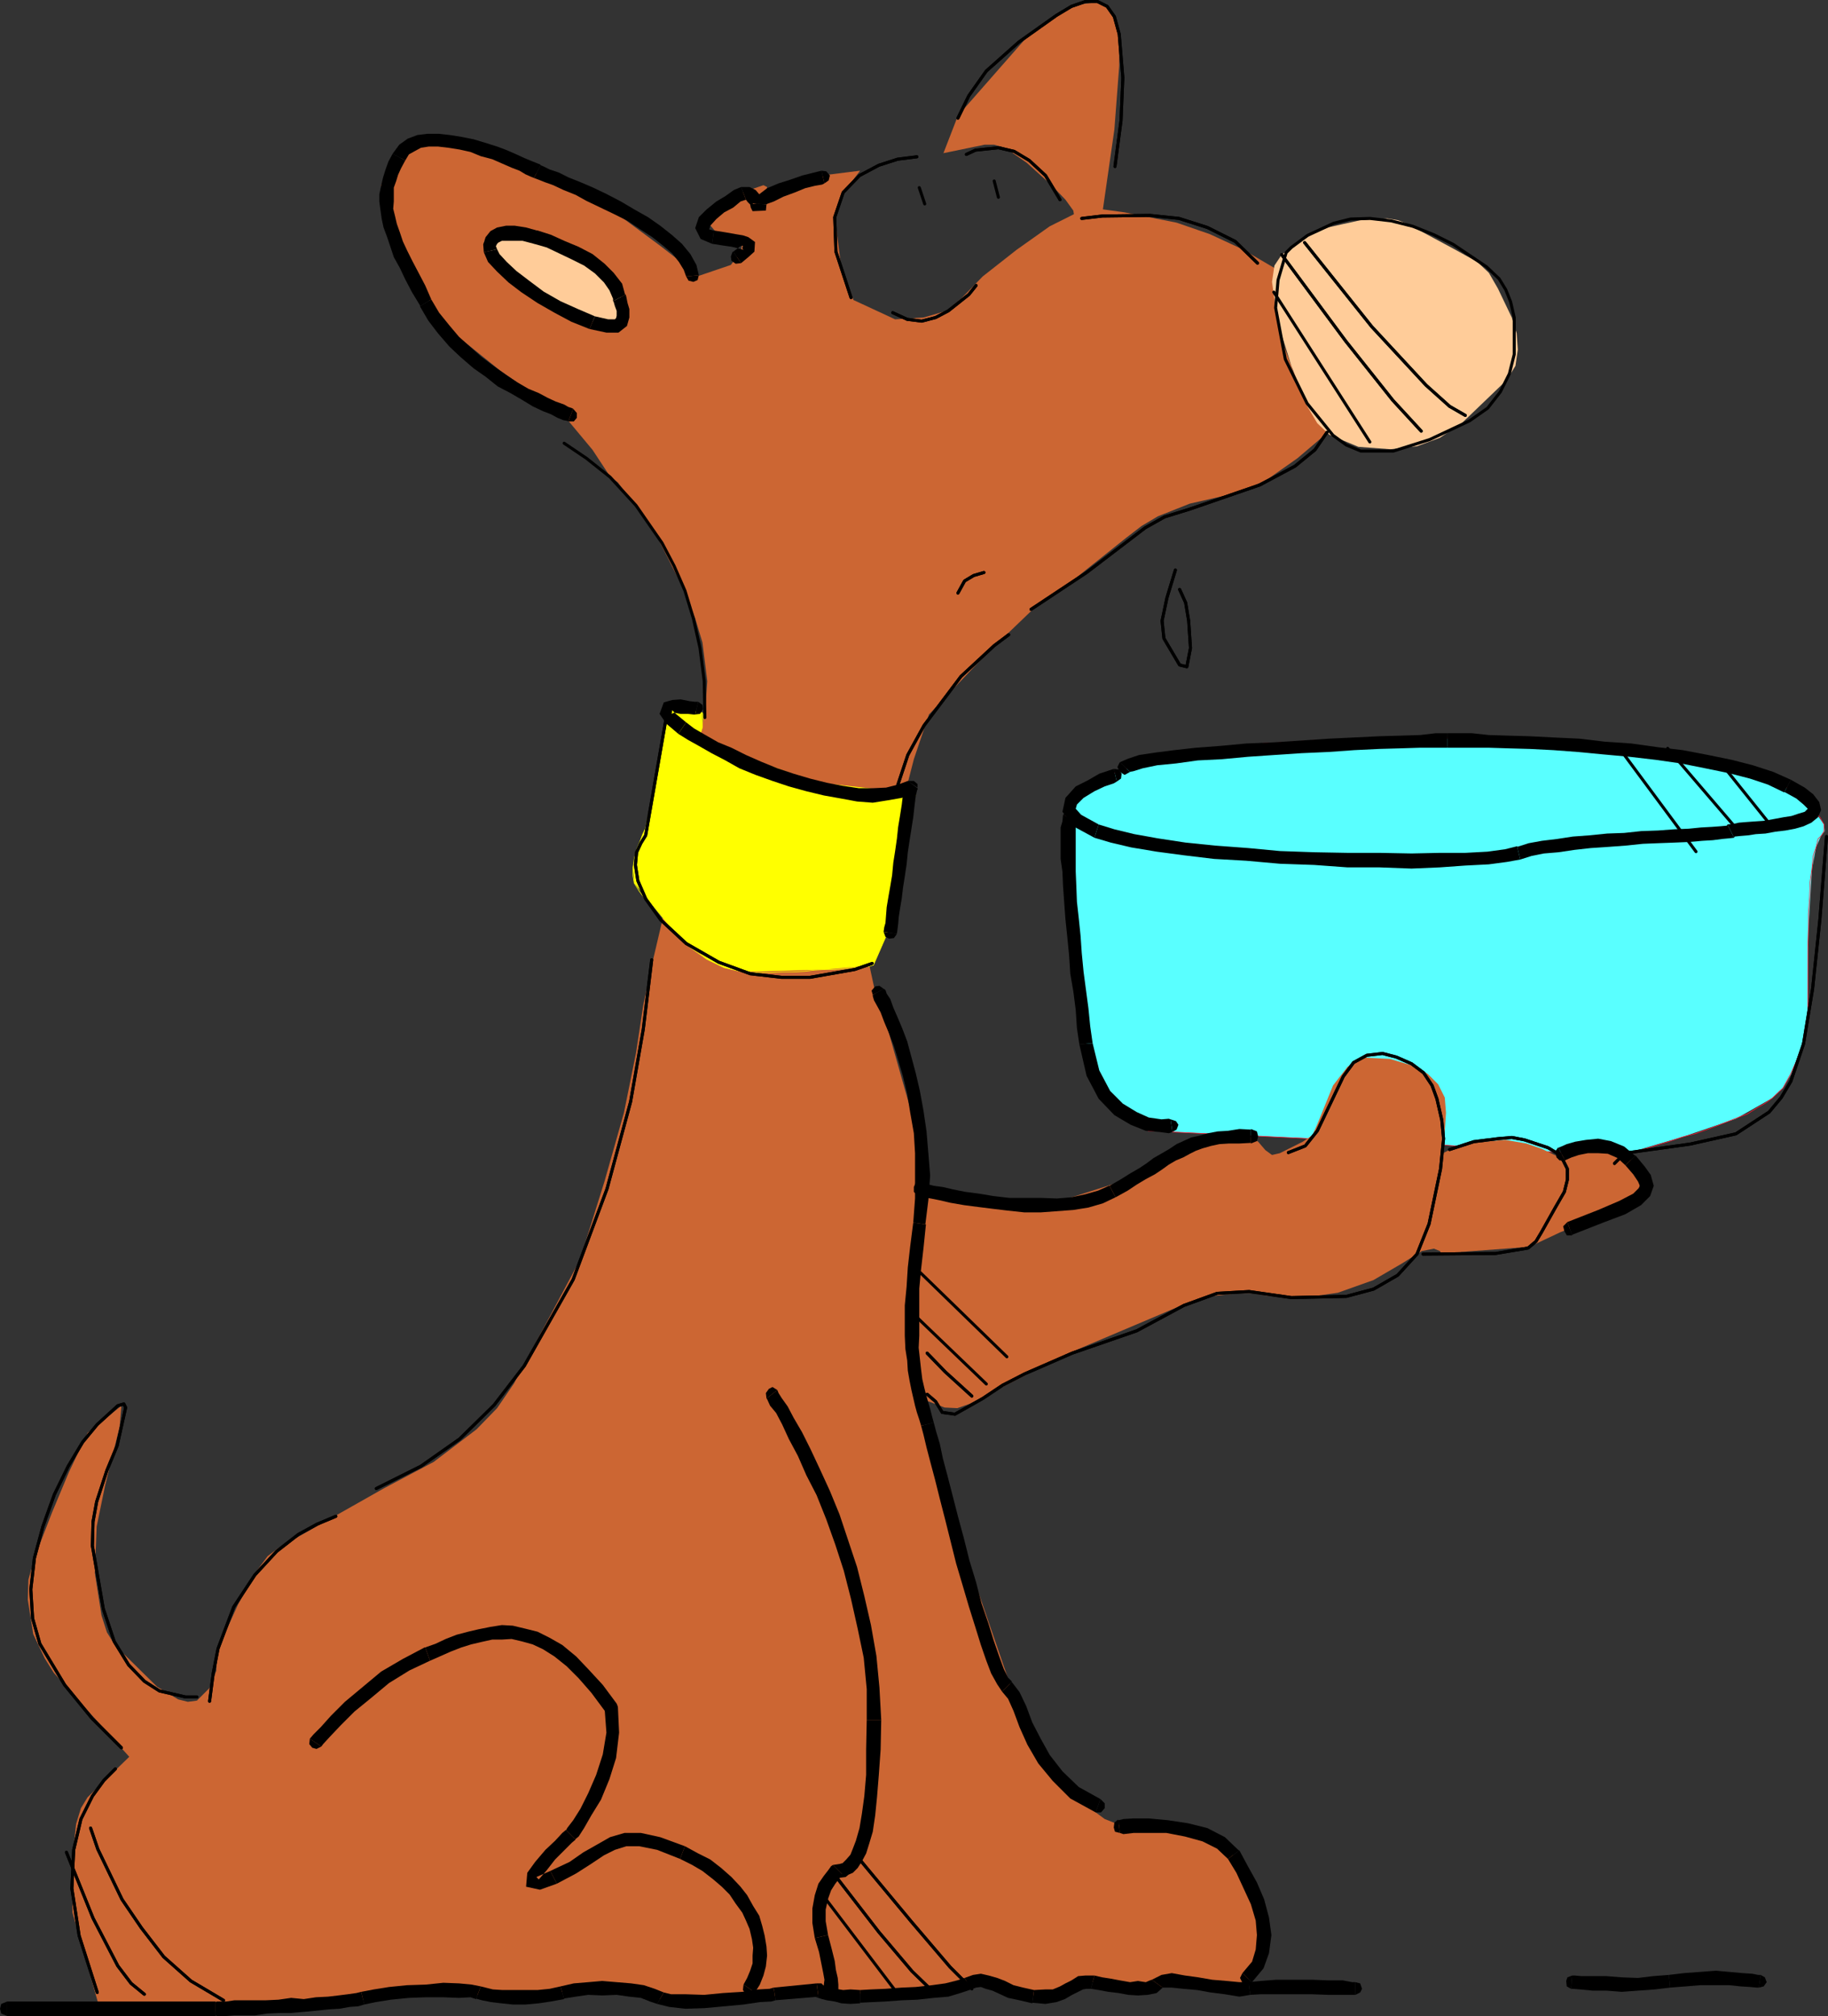 <?xml version="1.0" encoding="UTF-8" standalone="no"?>
<svg
   version="1.0"
   width="129.403mm"
   height="142.655mm"
   id="svg152"
   sodipodi:docname="Dog Drinking 1.wmf"
   xmlns:inkscape="http://www.inkscape.org/namespaces/inkscape"
   xmlns:sodipodi="http://sodipodi.sourceforge.net/DTD/sodipodi-0.dtd"
   xmlns="http://www.w3.org/2000/svg"
   xmlns:svg="http://www.w3.org/2000/svg">
  <rect width="100%" height="100%" fill="#333333" stroke="none"/>
  <sodipodi:namedview
     id="namedview152"
     pagecolor="#ffffff"
     bordercolor="#000000"
     borderopacity="0.25"
     inkscape:showpageshadow="2"
     inkscape:pageopacity="0.0"
     inkscape:pagecheckerboard="0"
     inkscape:deskcolor="#d1d1d1"
     inkscape:document-units="mm" />
  <defs
     id="defs1">
    <pattern
       id="WMFhbasepattern"
       patternUnits="userSpaceOnUse"
       width="6"
       height="6"
       x="0"
       y="0" />
  </defs>
  <path
     style="fill:#59ffff;fill-opacity:1;fill-rule:evenodd;stroke:none"
     d="m 285.062,218.398 0.323,-1.454 2.424,-4.202 3.232,-2.586 4.848,-2.586 7.11,-2.586 9.534,-2.586 11.797,-2.262 13.251,-1.293 26.826,-1.293 h 30.058 l 47.834,3.555 16.483,3.232 10.181,2.586 6.949,2.424 4.525,2.747 4.686,4.363 2.909,4.04 0.162,1.778 -0.97,1.293 -1.293,2.909 -1.131,5.817 -0.97,16.321 -0.162,23.431 -1.778,8.241 -2.747,7.11 -2.101,3.555 -2.909,2.747 -9.696,5.494 -14.221,4.848 -17.614,5.171 -47.834,-3.07 -77.568,-3.717 -7.757,-6.141 -5.656,-6.302 -3.07,-6.625 -5.656,-64.962 z"
     id="path1" />
  <path
     style="fill:none;stroke:#ff1a33;stroke-width:0.162px;stroke-linecap:round;stroke-linejoin:round;stroke-miterlimit:4;stroke-dasharray:none;stroke-opacity:1"
     d="m 285.062,218.398 v -0.485 l 0.323,-0.97 0.646,-2.101 1.778,-2.101 3.232,-2.424 4.686,-2.747 7.272,-2.586 9.534,-2.586 5.818,-1.131 5.979,-1.131 6.464,-0.646 6.787,-0.646 6.787,-0.323 6.787,-0.485 6.787,-0.162 6.464,-0.323 6.141,-0.162 h 5.818 4.848 4.525 3.878 l 2.424,0.162 h 1.778 0.646 0.323 l 1.616,0.323 h 2.262 l 2.747,0.162 3.232,0.323 3.878,0.323 3.878,0.162 4.363,0.323 4.363,0.323 4.04,0.323 4.202,0.162 3.555,0.323 3.394,0.323 2.747,0.162 h 1.939 l 1.293,0.323 2.424,0.323 3.878,0.646 5.01,1.131 5.171,1.131 5.333,1.293 4.848,1.293 4.04,1.293 2.909,1.131 2.101,1.293 2.424,1.616 2.424,2.101 2.262,2.101 1.778,2.101 1.131,1.939 v 1.778 l -0.808,1.293 -0.808,0.808 -0.485,2.101 -0.808,2.424 -0.323,3.394 -0.485,3.555 -0.162,4.202 -0.323,4.363 v 4.202 l -0.162,4.686 v 4.04 3.878 3.717 2.747 2.424 1.454 0.485 0.646 l -0.485,1.778 -0.323,2.586 -0.97,3.232 -1.293,3.555 -1.616,3.555 -1.939,3.555 -2.909,2.747 -1.778,1.293 -2.262,1.293 -2.586,1.616 -3.394,1.293 -3.232,1.293 -3.394,1.293 -3.555,1.293 -3.717,0.97 -3.394,1.131 -3.232,0.97 -3.07,0.97 -2.586,0.646 -2.101,0.646 -1.778,0.485 -1.131,0.323 h -0.323 l -47.834,-3.07 -77.568,-3.717 -0.646,-0.485 -1.778,-1.293 -2.262,-1.939 -3.07,-2.424 -2.909,-2.909 -2.747,-3.394 -1.939,-3.232 -1.131,-3.394 -0.162,-2.262 -0.323,-3.232 -0.485,-3.878 -0.485,-4.686 -0.485,-5.009 -0.323,-5.494 -0.485,-5.494 -0.485,-5.979 -0.323,-5.494 -0.485,-5.171 -0.485,-5.171 -0.323,-4.202 -0.323,-3.717 -0.162,-2.747 -0.323,-1.778 v -0.646"
     id="path2" />
  <path
     style="fill:#cc6633;fill-opacity:1;fill-rule:evenodd;stroke:none"
     d="m 163.216,127.419 -4.686,-7.11 -8.08,-9.696 -16.806,-11.635 -10.827,-8.726 -4.363,-4.525 -3.232,-4.525 -9.858,-19.715 -2.909,-8.403 -0.485,-3.394 0.646,-1.939 5.979,-6.787 2.101,-1.616 2.586,-0.808 3.07,-0.485 3.394,0.162 10.342,2.909 12.766,5.009 11.958,5.171 7.595,3.878 14.382,10.665 10.181,7.918 8.565,-2.909 2.586,-3.394 0.485,-2.262 -1.131,-1.131 -1.939,-0.646 -4.202,-1.616 -1.778,-2.101 1.616,-3.394 6.949,-4.686 6.141,-2.101 0.97,0.485 -0.162,1.293 -3.07,4.686 17.776,-9.049 10.342,-1.293 -3.07,4.04 -2.262,4.04 -1.454,4.04 1.616,12.766 3.394,9.696 11.15,5.171 7.595,-0.485 6.141,-1.778 3.878,-3.232 5.818,-5.979 9.05,-7.11 8.888,-6.302 5.494,-2.747 0.97,-0.485 -0.162,-0.97 -2.101,-2.909 -3.717,-3.878 -6.626,-5.979 -5.818,-4.04 -2.909,-0.808 h -2.586 l -10.989,2.262 3.878,-10.019 19.715,-22.462 3.07,-2.101 6.949,-4.04 3.878,-1.293 3.717,-0.485 2.909,1.131 1.939,3.232 0.97,5.333 v 7.433 l -1.293,16.968 -3.07,21.331 5.818,0.808 13.898,2.747 8.888,3.07 8.726,4.04 9.373,5.494 0.162,6.625 1.454,13.251 2.586,7.272 4.363,7.595 5.333,8.403 -8.565,7.272 -7.595,5.333 -6.949,3.555 -14.221,3.232 -8.565,3.394 -4.363,2.586 -4.202,3.232 -16.806,13.413 -8.403,5.979 -12.282,11.797 -15.19,15.998 -4.04,11.958 -5.494,21.331 -4.525,21.492 -1.778,12.766 2.101,9.696 2.101,4.686 8.565,30.219 0.485,14.705 14.706,2.586 12.12,1.293 9.858,-0.323 16.806,-5.333 11.635,-5.009 4.202,-2.586 6.464,-2.747 6.949,-2.101 h 5.171 l 2.747,1.616 1.939,2.262 1.778,1.293 2.101,-0.485 6.141,-3.07 2.586,-1.778 1.293,-2.909 4.202,-10.342 3.878,-5.009 2.262,-1.454 2.424,-0.97 6.626,0.323 7.11,2.101 3.07,1.939 2.747,2.747 1.778,3.555 0.323,4.04 -0.646,10.019 v 0.808 h -0.162 l 3.555,-1.778 3.394,-0.97 9.696,-0.808 5.656,0.97 4.202,1.454 4.04,1.939 12.12,-3.878 4.202,2.262 3.07,2.101 1.616,2.262 0.646,2.262 0.485,3.232 -1.454,3.232 -4.686,2.909 -15.19,5.979 -8.242,3.878 -23.594,1.778 -0.323,-0.646 -1.616,-0.646 -3.232,0.646 -5.171,3.232 -7.757,4.525 -9.534,3.394 -10.019,1.454 -8.888,-0.646 -3.878,-0.646 h -4.04 l -7.434,0.808 -7.595,2.424 -30.542,12.928 -26.179,13.413 -3.232,1.131 -3.394,-0.162 -4.686,-1.778 -1.616,-0.646 -0.97,0.646 0.646,4.04 2.909,7.272 6.464,21.654 16.968,49.287 9.211,15.19 9.05,10.827 4.848,3.555 4.848,1.939 17.614,0.97 3.717,0.646 3.394,1.454 3.07,2.262 2.586,3.394 3.878,8.241 2.586,8.241 0.808,7.11 -1.616,5.333 -2.586,3.394 -2.586,2.101 -2.586,1.131 -4.202,-1.131 -5.656,-0.646 -7.757,0.485 -8.08,0.162 -6.626,-0.646 -5.656,-1.293 -2.909,1.939 -3.394,1.778 -4.04,0.97 -5.01,-0.323 -5.818,-1.616 -5.494,-1.616 -4.202,-0.323 -25.694,2.586 -11.797,0.485 h -10.019 l -17.938,1.293 -7.757,0.646 -7.11,-0.162 -11.15,-2.262 -19.392,-0.323 -15.352,0.808 -25.856,0.646 -19.877,1.131 -13.251,1.778 -11.474,0.97 -16.16,-0.162 -20.523,-1.293 -7.11,-25.047 -0.162,-13.251 1.131,-10.504 1.293,-4.202 1.778,-2.909 11.15,-10.827 -20.2,-22.462 -2.424,-3.878 -3.07,-6.464 -1.454,-9.211 0.162,-5.333 1.616,-5.817 4.686,-12.12 4.525,-10.827 5.01,-10.504 9.05,-7.272 -0.485,5.656 -3.878,15.675 -2.262,10.989 -0.485,12.443 1.778,11.312 1.454,4.525 2.101,3.394 11.312,11.15 5.656,3.394 2.586,0.646 2.424,-0.323 3.394,-3.394 1.778,-4.525 0.323,-5.656 5.494,-12.12 5.171,-9.211 2.747,-3.717 2.747,-2.101 28.28,-15.998 13.413,-7.11 11.474,-8.726 5.494,-5.656 4.525,-6.625 17.614,-32.966 6.626,-21.169 5.171,-18.26 3.232,-15.998 1.939,-12.766 2.424,-11.312 2.586,-10.989 11.312,-55.428 0.323,-2.262 0.485,-6.625 -1.293,-10.342 -1.939,-6.464 -2.747,-7.11 -6.949,-13.736 -6.626,-9.696 -4.363,-5.817 z"
     id="path3" />
  <path
     style="fill:#ffff00;fill-opacity:1;fill-rule:evenodd;stroke:none"
     d="m 187.941,190.603 -8.726,-1.616 -6.464,32.319 -2.424,5.817 -0.97,4.848 0.323,4.202 10.666,13.089 8.726,7.272 4.686,2.262 4.848,1.131 22.301,-0.646 12.766,-1.131 4.525,-10.342 6.787,-35.551 -26.502,-2.909 -31.512,-11.312 0.97,-3.555 v -3.878 z"
     id="path4" />
  <path
     style="fill:none;stroke:#ffff00;stroke-width:0.162px;stroke-linecap:round;stroke-linejoin:round;stroke-miterlimit:4;stroke-dasharray:none;stroke-opacity:1"
     d="m 187.941,190.603 -8.726,-1.616 -6.464,32.319 -0.162,0.485 -0.646,1.293 -0.646,1.778 -0.97,2.262 -0.646,2.586 -0.323,2.262 v 2.262 l 0.323,1.939 1.293,2.101 2.424,3.232 3.07,4.04 3.878,3.717 4.202,4.04 4.525,3.232 4.686,2.262 4.848,1.131 2.262,0.162 h 2.909 2.586 l 2.909,-0.162 h 2.909 l 3.07,-0.162 2.747,-0.323 2.909,-0.162 h 2.586 l 2.262,-0.162 2.262,-0.323 1.939,-0.162 1.454,-0.162 h 1.131 l 0.97,-0.323 h 0.162 l 4.525,-10.342 6.787,-35.551 -26.502,-2.909 -31.512,-11.312 v -0.162 l 0.323,-0.97 0.162,-0.97 0.485,-1.454 v -1.293 l 0.162,-1.293 v -0.808 l -0.162,-0.485"
     id="path5" />
  <path
     style="fill:#ffcc99;fill-opacity:1;fill-rule:evenodd;stroke:none"
     d="m 355.196,60.841 8.726,-1.939 7.272,-0.485 2.909,0.485 2.424,0.97 12.605,6.787 6.141,3.394 3.07,2.909 2.424,4.202 3.717,7.757 1.293,4.202 0.323,4.363 -0.646,4.363 -2.262,3.717 -12.12,11.635 -5.818,3.878 -6.141,2.262 -7.11,0.808 -8.565,-0.646 -7.757,-3.232 -3.232,-3.07 -2.586,-4.363 -4.363,-10.989 -3.717,-11.958 -1.454,-10.504 0.646,-4.363 1.939,-2.909 5.01,-3.555 3.878,-2.424 3.555,-1.293 v 0 z"
     id="path6" />
  <path
     style="fill:#ffcc99;fill-opacity:1;fill-rule:evenodd;stroke:none"
     d="m 164.024,75.87 -3.878,-3.232 -10.989,-6.625 -7.595,-2.586 -6.787,-0.646 -2.747,0.162 -1.939,0.646 -0.646,1.131 0.646,1.293 17.291,14.705 3.07,2.909 2.909,1.616 2.586,0.646 3.878,0.162 h 4.686 l 1.939,-0.808 0.97,-1.616 -0.808,-3.394 -2.424,-4.363 v 0 z"
     id="path7" />
  <path
     style="fill:#000000;fill-opacity:1;fill-rule:evenodd;stroke:none"
     d="m 152.065,112.714 h 1.454 l 0.808,-0.97 v -1.293 l -0.97,-1.131 z"
     id="path8" />
  <path
     style="fill:#000000;fill-opacity:1;fill-rule:evenodd;stroke:none"
     d="m 112.312,81.849 2.262,3.878 2.586,3.394 3.07,3.555 2.909,2.747 3.555,3.07 3.232,2.262 3.232,2.586 3.394,1.778 3.07,1.778 2.909,1.778 2.747,1.293 2.101,0.808 1.778,0.97 1.616,0.646 0.97,0.162 0.323,0.162 1.293,-3.394 -0.323,-0.162 -0.97,-0.323 -1.131,-0.646 -2.262,-0.808 -2.101,-0.97 -2.424,-1.293 -2.747,-1.131 -3.07,-1.778 -2.909,-1.939 -3.394,-2.424 -3.232,-2.424 -2.909,-2.586 -3.07,-2.747 -2.586,-3.07 -2.747,-3.394 -2.101,-3.555 -2.909,1.778 v 0 z"
     id="path9" />
  <path
     style="fill:#000000;fill-opacity:1;fill-rule:evenodd;stroke:none"
     d="m 105.04,41.126 -1.131,2.101 -0.808,2.262 -0.646,2.101 -0.485,2.101 -0.485,2.262 v 1.939 l 0.323,2.424 0.323,2.262 0.485,2.262 0.97,2.586 0.808,2.424 0.97,2.909 1.616,2.909 1.454,3.07 1.778,3.394 2.262,3.717 2.909,-1.778 -1.616,-3.717 -1.778,-3.394 -1.616,-3.07 -1.454,-2.909 -1.131,-2.424 -0.808,-2.424 -0.808,-2.262 -0.485,-2.101 -0.485,-1.939 0.162,-1.939 v -1.939 -1.778 l 0.646,-1.778 0.485,-1.616 0.808,-1.778 1.131,-2.101 z"
     id="path10" />
  <path
     style="fill:#000000;fill-opacity:1;fill-rule:evenodd;stroke:none"
     d="m 144.632,44.035 -0.808,-0.323 -1.616,-0.646 -1.939,-0.808 -2.101,-0.97 -2.586,-1.131 -2.586,-0.97 -3.07,-0.97 -3.232,-0.97 -3.232,-0.646 -3.07,-0.485 -2.909,-0.323 h -3.232 l -2.586,0.323 -2.586,0.97 -2.262,1.616 -1.778,2.424 3.394,1.778 0.97,-1.616 1.454,-0.808 1.778,-0.97 2.101,-0.323 h 2.424 l 2.747,0.323 3.07,0.485 2.909,0.646 2.747,1.131 3.07,0.808 2.586,1.131 2.586,1.131 2.101,0.808 1.616,0.97 1.454,0.646 0.808,0.323 1.778,-3.394 v 0 z"
     id="path11" />
  <path
     style="fill:#000000;fill-opacity:1;fill-rule:evenodd;stroke:none"
     d="m 186.971,73.607 -0.646,-2.747 -1.616,-2.909 -2.262,-2.747 -2.747,-2.424 -3.07,-2.424 -3.232,-2.262 -3.717,-2.101 -3.555,-2.101 -3.717,-1.939 -3.717,-1.778 -3.394,-1.454 -3.232,-1.293 -2.586,-1.293 -2.424,-0.808 -1.616,-0.808 -0.808,-0.323 -1.778,3.394 1.293,0.485 1.616,0.646 2.262,0.808 2.747,1.293 3.232,1.293 2.909,1.616 3.717,1.778 3.717,1.778 3.555,1.778 3.394,2.262 3.232,2.101 3.07,2.424 2.262,1.939 1.778,2.262 1.293,2.101 0.646,1.778 z"
     id="path12" />
  <path
     style="fill:#000000;fill-opacity:1;fill-rule:evenodd;stroke:none"
     d="m 183.577,73.93 0.646,1.131 1.293,0.323 1.131,-0.485 0.323,-1.293 z"
     id="path13" />
  <path
     style="fill:#000000;fill-opacity:1;fill-rule:evenodd;stroke:none"
     d="m 157.721,87.989 4.525,0.97 h 3.232 l 2.262,-1.778 0.646,-2.262 v -2.262 l -0.485,-1.616 -0.323,-1.616 -0.162,-0.646 -3.394,1.778 0.162,0.162 0.323,1.131 0.485,1.293 v 1.293 l -0.162,0.646 -0.323,0.323 h -1.778 l -3.555,-0.808 z"
     id="path14" />
  <path
     style="fill:#000000;fill-opacity:1;fill-rule:evenodd;stroke:none"
     d="m 129.441,67.467 1.131,2.586 2.424,2.586 3.07,2.909 3.394,2.586 4.363,2.909 4.525,2.586 4.525,2.424 4.848,1.939 1.454,-3.394 -4.525,-1.939 -4.686,-2.101 -4.525,-2.586 -3.878,-2.909 -3.394,-2.586 -2.586,-2.424 -1.939,-2.101 -0.646,-1.293 -3.555,0.808 z"
     id="path15" />
  <path
     style="fill:#000000;fill-opacity:1;fill-rule:evenodd;stroke:none"
     d="m 143.662,61.649 -2.909,-0.808 -3.07,-0.485 h -2.262 l -2.424,0.485 -1.778,0.97 -1.293,1.616 -0.646,1.939 0.162,2.101 3.555,-0.808 -0.323,-0.808 0.323,-0.646 0.323,-0.323 0.97,-0.485 h 1.131 2.262 2.101 l 3.07,0.808 1.293,-0.323 0.97,-1.293 -0.162,-0.97 -1.131,-0.97 v 0 z"
     id="path16" />
  <path
     style="fill:#000000;fill-opacity:1;fill-rule:evenodd;stroke:none"
     d="m 167.256,78.778 0.162,0.646 -0.97,-3.555 -2.262,-2.909 -2.424,-2.424 -3.232,-2.586 -3.717,-1.939 -3.878,-1.616 -3.555,-1.616 -3.555,-1.131 -0.97,3.555 3.394,0.97 3.394,1.616 3.394,1.616 3.232,1.616 2.909,2.101 2.424,2.424 1.454,2.101 0.97,2.262 v 0.646 l 3.394,-1.778 v 0 z"
     id="path17" />
  <path
     style="fill:none;stroke:#ff1a33;stroke-width:0.162px;stroke-linecap:round;stroke-linejoin:round;stroke-miterlimit:4;stroke-dasharray:none;stroke-opacity:1"
     d="m 150.934,118.531 5.979,4.04 6.302,5.009 6.949,7.595 6.949,10.019 3.232,6.141 2.909,6.625 2.262,7.433 1.778,7.918 1.131,8.888 0.162,9.696"
     id="path18" />
  <path
     style="fill:none;stroke:#000000;stroke-width:0.808px;stroke-linecap:round;stroke-linejoin:round;stroke-miterlimit:4;stroke-dasharray:none;stroke-opacity:1"
     d="m 150.934,118.531 5.979,4.04 6.302,5.009 6.949,7.595 6.949,10.019 3.232,6.141 2.909,6.625 2.262,7.433 1.778,7.918 1.131,8.888 0.162,9.696"
     id="path19" />
  <path
     style="fill:none;stroke:#000000;stroke-width:0.808px;stroke-linecap:round;stroke-linejoin:round;stroke-miterlimit:4;stroke-dasharray:none;stroke-opacity:1"
     d="m 245.309,41.934 -5.171,0.646 -5.01,1.616 -5.171,2.747 -4.363,4.525 -2.262,6.625 0.323,9.211 4.04,12.281"
     id="path20" />
  <path
     style="fill:none;stroke:#000000;stroke-width:0.808px;stroke-linecap:round;stroke-linejoin:round;stroke-miterlimit:4;stroke-dasharray:none;stroke-opacity:1"
     d="m 245.309,41.934 -5.171,0.646 -5.01,1.616 -5.171,2.747 -4.363,4.525 -2.262,6.625 0.323,9.211 4.04,12.281"
     id="path21" />
  <path
     style="fill:none;stroke:#000000;stroke-width:0.808px;stroke-linecap:round;stroke-linejoin:round;stroke-miterlimit:4;stroke-dasharray:none;stroke-opacity:1"
     d="m 258.56,41.288 2.424,-1.131 6.141,-0.646 4.202,0.97 4.04,2.424 4.363,4.04 3.878,6.464"
     id="path22" />
  <path
     style="fill:none;stroke:#000000;stroke-width:0.808px;stroke-linecap:round;stroke-linejoin:round;stroke-miterlimit:4;stroke-dasharray:none;stroke-opacity:1"
     d="m 258.56,41.288 2.424,-1.131 6.141,-0.646 4.202,0.97 4.04,2.424 4.363,4.04 3.878,6.464"
     id="path23" />
  <path
     style="fill:none;stroke:#000000;stroke-width:0.808px;stroke-linecap:round;stroke-linejoin:round;stroke-miterlimit:4;stroke-dasharray:none;stroke-opacity:1"
     d="m 256.297,31.592 2.909,-5.979 4.686,-6.625 8.726,-7.757 10.019,-7.11 4.04,-2.424 3.717,-1.293 h 3.232 l 2.586,1.293 1.939,2.747 1.293,4.686 0.97,11.635 -0.485,11.473 -1.616,12.281"
     id="path24" />
  <path
     style="fill:none;stroke:#000000;stroke-width:0.808px;stroke-linecap:round;stroke-linejoin:round;stroke-miterlimit:4;stroke-dasharray:none;stroke-opacity:1"
     d="m 256.297,31.592 2.909,-5.979 4.686,-6.625 8.726,-7.757 10.019,-7.11 4.04,-2.424 3.717,-1.293 h 3.232 l 2.586,1.293 1.939,2.747 1.293,4.686 0.97,11.635 -0.485,11.473 -1.616,12.281"
     id="path25" />
  <path
     style="fill:none;stroke:#000000;stroke-width:0.808px;stroke-linecap:round;stroke-linejoin:round;stroke-miterlimit:4;stroke-dasharray:none;stroke-opacity:1"
     d="m 261.145,76.354 -1.939,2.424 -5.494,4.363 -3.394,1.778 -3.717,0.97 -3.878,-0.485 -3.878,-1.778"
     id="path26" />
  <path
     style="fill:none;stroke:#000000;stroke-width:0.808px;stroke-linecap:round;stroke-linejoin:round;stroke-miterlimit:4;stroke-dasharray:none;stroke-opacity:1"
     d="m 261.145,76.354 -1.939,2.424 -5.494,4.363 -3.394,1.778 -3.717,0.97 -3.878,-0.485 -3.878,-1.778"
     id="path27" />
  <path
     style="fill:none;stroke:#000000;stroke-width:0.808px;stroke-linecap:round;stroke-linejoin:round;stroke-miterlimit:4;stroke-dasharray:none;stroke-opacity:1"
     d="m 245.955,50.176 1.454,4.363"
     id="path28" />
  <path
     style="fill:none;stroke:#000000;stroke-width:0.808px;stroke-linecap:round;stroke-linejoin:round;stroke-miterlimit:4;stroke-dasharray:none;stroke-opacity:1"
     d="m 265.993,48.398 1.131,4.363"
     id="path29" />
  <path
     style="fill:none;stroke:#000000;stroke-width:0.808px;stroke-linecap:round;stroke-linejoin:round;stroke-miterlimit:4;stroke-dasharray:none;stroke-opacity:1"
     d="m 289.425,58.417 5.494,-0.646 12.766,-0.162 7.757,0.808 7.595,2.424 7.434,3.717 5.979,5.817"
     id="path30" />
  <path
     style="fill:none;stroke:#000000;stroke-width:0.808px;stroke-linecap:round;stroke-linejoin:round;stroke-miterlimit:4;stroke-dasharray:none;stroke-opacity:1"
     d="m 289.425,58.417 5.494,-0.646 12.766,-0.162 7.757,0.808 7.595,2.424 7.434,3.717 5.979,5.817"
     id="path31" />
  <path
     style="fill:#000000;fill-opacity:1;fill-rule:evenodd;stroke:none"
     d="m 220.584,49.045 1.131,-0.808 0.323,-1.293 -0.97,-1.131 -1.293,-0.162 z"
     id="path32" />
  <path
     style="fill:#000000;fill-opacity:1;fill-rule:evenodd;stroke:none"
     d="m 205.07,54.7 0.162,-0.162 1.778,-0.646 2.586,-1.293 3.07,-1.131 2.747,-1.131 2.586,-0.646 1.939,-0.323 0.646,-0.323 -0.808,-3.394 -0.646,0.162 -1.939,0.485 -2.586,0.646 -3.232,1.131 -3.07,0.97 -3.07,1.293 -2.101,1.616 -1.616,2.424 z"
     id="path33" />
  <path
     style="fill:#000000;fill-opacity:1;fill-rule:evenodd;stroke:none"
     d="m 199.576,53.408 0.485,0.646 0.646,0.646 0.162,0.808 0.485,0.97 3.555,-0.162 0.162,-1.616 -3.555,-0.323 -0.162,0.162 3.07,-0.162 v -0.323 l -0.646,-0.97 -0.646,-1.131 -0.97,-1.131 -1.616,-0.808 h -2.262 l 1.293,3.394 z"
     id="path34" />
  <path
     style="fill:#000000;fill-opacity:1;fill-rule:evenodd;stroke:none"
     d="m 190.849,61.649 -1.131,-0.323 0.162,-0.323 0.162,-0.646 1.616,-1.778 2.101,-1.778 2.424,-1.293 1.939,-1.616 1.454,-0.485 -1.293,-3.394 -1.939,0.808 -2.262,1.616 -2.424,1.454 -2.586,2.101 -2.101,2.101 -0.97,2.909 1.454,2.909 3.07,1.293 0.485,-3.555 v 0 z"
     id="path35" />
  <path
     style="fill:#000000;fill-opacity:1;fill-rule:evenodd;stroke:none"
     d="m 198.283,70.375 1.939,-1.616 1.616,-1.454 0.162,-2.586 -1.778,-1.293 -1.454,-0.485 -1.939,-0.323 -2.747,-0.485 -3.07,-0.485 -0.485,3.555 3.07,0.485 2.262,0.323 1.939,0.485 1.131,0.323 -0.323,-0.323 0.162,-0.808 -0.646,0.162 -1.939,1.454 2.101,3.07 z"
     id="path36" />
  <path
     style="fill:#000000;fill-opacity:1;fill-rule:evenodd;stroke:none"
     d="m 196.021,67.305 -0.485,1.293 0.162,1.131 1.131,0.808 1.454,-0.162 -2.101,-3.07 v 0 z"
     id="path37" />
  <path
     style="fill:none;stroke:#000000;stroke-width:0.808px;stroke-linecap:round;stroke-linejoin:round;stroke-miterlimit:4;stroke-dasharray:none;stroke-opacity:1"
     d="m 344.046,67.628 1.454,-1.454 4.363,-3.232 6.949,-3.232 4.525,-1.131 5.171,-0.162 5.656,0.646 5.818,1.454 5.656,2.262 5.171,2.586 8.888,5.979 3.394,3.232 1.778,2.909 1.293,3.232 0.97,4.202 v 9.857 l -1.293,5.171 -2.424,4.848 -3.394,4.363 -4.848,3.394 -10.666,5.009 -9.696,3.07 h -8.726 l -3.878,-1.616 -3.555,-2.586 -6.949,-8.565 -5.818,-11.797 -2.586,-13.736 0.646,-7.433 2.101,-7.11"
     id="path38" />
  <path
     style="fill:none;stroke:#000000;stroke-width:0.808px;stroke-linecap:round;stroke-linejoin:round;stroke-miterlimit:4;stroke-dasharray:none;stroke-opacity:1"
     d="m 349.056,64.881 17.938,22.462 14.544,15.675 6.302,5.656 4.202,2.424"
     id="path39" />
  <path
     style="fill:none;stroke:#000000;stroke-width:0.808px;stroke-linecap:round;stroke-linejoin:round;stroke-miterlimit:4;stroke-dasharray:none;stroke-opacity:1"
     d="m 349.056,64.881 17.938,22.462 14.544,15.675 6.302,5.656 4.202,2.424"
     id="path40" />
  <path
     style="fill:none;stroke:#000000;stroke-width:0.808px;stroke-linecap:round;stroke-linejoin:round;stroke-miterlimit:4;stroke-dasharray:none;stroke-opacity:1"
     d="m 342.915,68.113 17.13,23.108 12.605,15.836 7.595,8.241"
     id="path41" />
  <path
     style="fill:none;stroke:#000000;stroke-width:0.808px;stroke-linecap:round;stroke-linejoin:round;stroke-miterlimit:4;stroke-dasharray:none;stroke-opacity:1"
     d="m 342.915,68.113 17.13,23.108 12.605,15.836 7.595,8.241"
     id="path42" />
  <path
     style="fill:none;stroke:#000000;stroke-width:0.808px;stroke-linecap:round;stroke-linejoin:round;stroke-miterlimit:4;stroke-dasharray:none;stroke-opacity:1"
     d="m 340.814,78.132 25.694,40.076"
     id="path43" />
  <path
     style="fill:none;stroke:#000000;stroke-width:0.808px;stroke-linecap:round;stroke-linejoin:round;stroke-miterlimit:4;stroke-dasharray:none;stroke-opacity:1"
     d="m 263.246,153.113 -2.747,0.808 -2.424,1.454 -1.778,3.232"
     id="path44" />
  <path
     style="fill:none;stroke:#000000;stroke-width:0.808px;stroke-linecap:round;stroke-linejoin:round;stroke-miterlimit:4;stroke-dasharray:none;stroke-opacity:1"
     d="m 263.246,153.113 -2.747,0.808 -2.424,1.454 -1.778,3.232"
     id="path45" />
  <path
     style="fill:none;stroke:#000000;stroke-width:0.808px;stroke-linecap:round;stroke-linejoin:round;stroke-miterlimit:4;stroke-dasharray:none;stroke-opacity:1"
     d="m 355.035,115.622 -3.232,4.686 -5.333,4.363 -9.373,5.009 -18.746,6.464 -6.787,2.101 -5.171,2.909 -15.675,11.958 -14.867,9.857"
     id="path46" />
  <path
     style="fill:none;stroke:#000000;stroke-width:0.808px;stroke-linecap:round;stroke-linejoin:round;stroke-miterlimit:4;stroke-dasharray:none;stroke-opacity:1"
     d="m 355.035,115.622 -3.232,4.686 -5.333,4.363 -9.373,5.009 -18.746,6.464 -6.787,2.101 -5.171,2.909 -15.675,11.958 -14.867,9.857"
     id="path47" />
  <path
     style="fill:none;stroke:#000000;stroke-width:0.808px;stroke-linecap:round;stroke-linejoin:round;stroke-miterlimit:4;stroke-dasharray:none;stroke-opacity:1"
     d="m 314.473,152.466 -2.262,7.433 -1.293,6.141 0.485,4.686 4.202,7.11 1.939,0.485 0.97,-5.009 -0.485,-7.272 -0.808,-4.848 -1.616,-3.555"
     id="path48" />
  <path
     style="fill:none;stroke:#000000;stroke-width:0.808px;stroke-linecap:round;stroke-linejoin:round;stroke-miterlimit:4;stroke-dasharray:none;stroke-opacity:1"
     d="m 314.473,152.466 -2.262,7.433 -1.293,6.141 0.485,4.686 4.202,7.11 1.939,0.485 0.97,-5.009 -0.485,-7.272 -0.808,-4.848 -1.616,-3.555"
     id="path49" />
  <path
     style="fill:none;stroke:#000000;stroke-width:0.808px;stroke-linecap:round;stroke-linejoin:round;stroke-miterlimit:4;stroke-dasharray:none;stroke-opacity:1"
     d="m 269.872,169.757 -3.878,2.909 -8.888,8.241 -9.858,13.089 -4.363,7.918 -2.909,8.726"
     id="path50" />
  <path
     style="fill:none;stroke:#000000;stroke-width:0.808px;stroke-linecap:round;stroke-linejoin:round;stroke-miterlimit:4;stroke-dasharray:none;stroke-opacity:1"
     d="m 269.872,169.757 -3.878,2.909 -8.888,8.241 -9.858,13.089 -4.363,7.918 -2.909,8.726"
     id="path51" />
  <path
     style="fill:#000000;fill-opacity:1;fill-rule:evenodd;stroke:none"
     d="m 185.84,191.088 1.454,-0.162 0.808,-1.293 -0.162,-1.131 -1.131,-0.808 -0.808,3.394 v 0 z"
     id="path52" />
  <path
     style="fill:#000000;fill-opacity:1;fill-rule:evenodd;stroke:none"
     d="m 183.577,193.189 -2.747,-2.262 -0.97,-0.97 -0.162,0.97 0.646,-0.323 1.778,0.323 h 1.939 l 1.454,0.162 h 0.485 l 0.808,-3.394 h -0.808 l -1.454,-0.162 -2.424,-0.485 -2.262,0.162 -2.262,0.646 -1.131,3.07 1.778,2.586 3.232,2.747 z"
     id="path53" />
  <path
     style="fill:#000000;fill-opacity:1;fill-rule:evenodd;stroke:none"
     d="m 245.47,210.641 -2.586,-1.778 -2.586,0.97 -3.232,0.808 -3.555,0.162 h -3.717 l -4.363,-0.646 -4.202,-0.808 -4.525,-1.131 -4.363,-1.293 -4.363,-1.454 -4.363,-1.778 -4.04,-1.778 -3.878,-1.939 -3.555,-1.454 -3.394,-1.939 -3.07,-1.778 -2.101,-1.616 -2.101,3.07 2.586,1.616 2.909,1.616 3.394,1.939 3.717,1.939 3.717,2.101 4.363,1.778 4.525,1.616 4.363,1.454 4.686,1.293 4.686,1.131 4.525,0.808 4.363,0.808 4.202,0.323 4.04,-0.646 3.717,-0.646 3.394,-1.131 -2.586,-1.939 2.586,1.939 0.808,-1.131 v -1.454 l -0.97,-0.808 h -1.616 l 2.586,1.939 v 0 z"
     id="path54" />
  <path
     style="fill:#000000;fill-opacity:1;fill-rule:evenodd;stroke:none"
     d="m 239.814,249.747 0.162,-0.162 0.162,-1.131 0.162,-1.293 0.162,-1.939 0.323,-2.101 0.485,-2.909 0.323,-2.747 0.485,-3.07 0.485,-3.232 0.323,-3.232 0.485,-3.232 0.485,-3.07 0.485,-3.07 0.323,-2.909 0.323,-2.586 0.485,-2.262 -3.394,-0.485 -0.485,2.101 -0.323,2.747 -0.485,3.07 -0.485,2.909 -0.323,3.07 -0.485,3.394 -0.485,3.07 -0.323,3.394 -0.485,2.909 -0.485,2.747 -0.485,2.909 -0.162,2.101 -0.162,2.101 -0.323,1.131 -0.162,1.131 v 0.162 l 3.555,0.485 v 0 z"
     id="path55" />
  <path
     style="fill:#000000;fill-opacity:1;fill-rule:evenodd;stroke:none"
     d="m 236.421,249.263 0.485,1.293 0.97,0.485 1.293,-0.162 0.808,-1.131 -3.555,-0.485 z"
     id="path56" />
  <path
     style="fill:none;stroke:#000000;stroke-width:0.808px;stroke-linecap:round;stroke-linejoin:round;stroke-miterlimit:4;stroke-dasharray:none;stroke-opacity:1"
     d="m 233.35,257.666 -4.686,1.616 -11.958,2.101 h -7.595 l -8.403,-0.97 -8.403,-3.07 -8.726,-5.009 -6.787,-6.302 -4.04,-5.656 -2.101,-4.848 -0.646,-4.202 0.323,-3.394 1.131,-2.424 1.293,-2.101 5.494,-31.511"
     id="path57" />
  <path
     style="fill:none;stroke:#000000;stroke-width:0.808px;stroke-linecap:round;stroke-linejoin:round;stroke-miterlimit:4;stroke-dasharray:none;stroke-opacity:1"
     d="m 233.35,257.666 -4.686,1.616 -11.958,2.101 h -7.595 l -8.403,-0.97 -8.403,-3.07 -8.726,-5.009 -6.787,-6.302 -4.04,-5.656 -2.101,-4.848 -0.646,-4.202 0.323,-3.394 1.131,-2.424 1.293,-2.101 5.494,-31.511"
     id="path58" />
  <path
     style="fill:#000000;fill-opacity:1;fill-rule:evenodd;stroke:none"
     d="m 236.421,264.453 -1.131,-0.808 -1.131,0.162 -0.97,1.131 0.323,1.131 2.909,-1.616 z"
     id="path59" />
  <path
     style="fill:#000000;fill-opacity:1;fill-rule:evenodd;stroke:none"
     d="m 247.571,327.475 0.808,-6.464 0.485,-6.625 -0.485,-5.979 -0.485,-5.817 -0.808,-5.494 -0.97,-5.333 -1.131,-4.848 -1.131,-4.202 -1.131,-4.202 -1.293,-3.394 -1.293,-3.07 -1.131,-2.586 -0.808,-2.262 -0.97,-1.454 -0.323,-0.97 -0.485,-0.323 -2.909,1.616 v 0.323 l 0.323,1.131 0.808,1.454 0.97,1.778 0.97,2.586 1.293,3.07 1.293,3.394 1.131,3.717 1.293,4.363 1.131,4.686 0.808,5.009 0.97,5.494 0.323,5.333 v 5.979 6.141 l -0.485,6.464 3.394,0.485 v 0 z"
     id="path60" />
  <path
     style="fill:#000000;fill-opacity:1;fill-rule:evenodd;stroke:none"
     d="m 249.833,380.479 -0.485,-1.778 -0.485,-1.939 -0.485,-1.616 -0.646,-2.262 -0.485,-1.939 -0.485,-2.101 -0.323,-2.586 -0.323,-2.909 -0.323,-2.909 0.162,-3.232 v -4.04 -4.04 -4.525 l 0.485,-5.171 0.646,-5.656 0.646,-6.302 -3.394,-0.485 -0.808,6.302 -0.646,5.656 -0.323,5.171 -0.485,5.01 v 4.04 4.04 l 0.162,3.555 0.485,3.07 0.162,2.747 0.485,2.747 0.485,2.424 0.485,2.101 0.485,2.101 0.485,1.778 0.646,1.939 0.485,1.616 3.394,-0.808 z"
     id="path61" />
  <path
     style="fill:#000000;fill-opacity:1;fill-rule:evenodd;stroke:none"
     d="m 270.68,449.642 -0.97,-0.97 -1.131,-2.262 -1.293,-3.555 -1.454,-4.202 -1.454,-4.686 -1.778,-5.171 -1.454,-5.656 -1.778,-5.817 -1.454,-5.817 -1.616,-5.979 -1.454,-5.656 -1.293,-5.009 -1.293,-4.848 -0.808,-3.878 -0.97,-3.232 -0.646,-2.424 -3.394,0.808 0.646,2.424 0.808,3.394 0.97,3.717 1.293,4.848 1.293,5.171 1.454,5.656 1.454,5.817 1.454,5.817 1.778,5.979 1.616,5.494 1.778,5.656 1.454,4.686 1.454,4.202 1.293,3.394 1.616,2.909 1.293,1.939 2.586,-2.586 v 0 z"
     id="path62" />
  <path
     style="fill:#000000;fill-opacity:1;fill-rule:evenodd;stroke:none"
     d="m 294.435,481.154 -5.818,-3.232 -4.363,-4.202 -3.394,-4.363 -2.424,-4.363 -2.262,-4.363 -1.616,-4.363 -1.778,-3.717 -2.101,-2.747 -2.586,2.586 1.616,1.939 1.454,3.232 1.616,4.363 2.101,4.686 2.909,5.009 3.878,4.686 4.686,4.686 6.787,3.717 1.293,-3.555 z"
     id="path63" />
  <path
     style="fill:#000000;fill-opacity:1;fill-rule:evenodd;stroke:none"
     d="m 293.142,484.709 h 1.454 l 0.97,-1.131 v -1.293 l -1.131,-1.131 z"
     id="path64" />
  <path
     style="fill:#000000;fill-opacity:1;fill-rule:evenodd;stroke:none"
     d="m 299.121,486.648 -0.97,0.808 -0.162,1.293 0.323,1.131 1.293,0.323 -0.323,-3.394 v 0 z"
     id="path65" />
  <path
     style="fill:#000000;fill-opacity:1;fill-rule:evenodd;stroke:none"
     d="m 331.441,494.889 -3.717,-3.555 -4.686,-2.424 -5.171,-1.293 -5.333,-0.808 -5.171,-0.485 h -4.04 l -2.747,0.162 -1.293,0.323 0.323,3.394 0.97,0.323 2.747,-0.323 h 4.04 4.686 l 5.01,0.97 4.686,1.293 3.878,1.939 2.909,2.747 3.07,-2.262 v 0 z"
     id="path66" />
  <path
     style="fill:#000000;fill-opacity:1;fill-rule:evenodd;stroke:none"
     d="m 334.835,530.279 3.232,-3.878 1.454,-4.04 0.646,-4.848 -0.646,-4.686 -1.293,-4.848 -1.939,-4.525 -2.424,-4.363 -2.262,-4.202 -3.07,2.262 2.262,3.717 1.939,4.202 1.939,4.202 1.293,4.363 0.323,3.878 -0.323,3.878 -0.97,3.232 -2.586,3.07 2.586,2.586 v 0 z"
     id="path67" />
  <path
     style="fill:#000000;fill-opacity:1;fill-rule:evenodd;stroke:none"
     d="m 332.411,527.693 -0.646,1.293 0.646,1.293 1.293,0.646 1.293,-0.646 z"
     id="path68" />
  <path
     style="fill:#000000;fill-opacity:1;fill-rule:evenodd;stroke:none"
     d="m 207.979,371.753 -1.293,-0.808 -0.97,0.485 -0.808,1.131 0.162,1.454 z"
     id="path69" />
  <path
     style="fill:#000000;fill-opacity:1;fill-rule:evenodd;stroke:none"
     d="m 235.774,459.984 -0.485,-8.726 -0.808,-8.403 -1.454,-8.241 -1.778,-7.757 -1.939,-7.757 -2.424,-7.272 -2.262,-6.787 -2.586,-6.302 -2.747,-5.979 -2.424,-5.171 -2.262,-4.525 -2.262,-3.878 -1.616,-3.07 -1.616,-2.262 -0.808,-1.293 -0.323,-0.808 -2.909,2.262 0.162,0.162 0.808,1.778 1.616,1.939 1.616,3.07 1.778,3.878 2.424,4.525 2.262,5.171 2.747,5.333 2.586,6.464 2.424,6.787 2.262,6.949 1.939,7.595 1.778,7.918 1.616,7.757 0.808,8.403 v 8.241 z"
     id="path70" />
  <path
     style="fill:#000000;fill-opacity:1;fill-rule:evenodd;stroke:none"
     d="m 225.27,501.192 -1.939,0.323 0.162,0.162 0.323,0.323 1.131,0.162 1.293,-0.162 0.808,-0.646 1.131,-0.485 1.293,-1.293 1.131,-1.778 1.131,-2.101 0.808,-2.586 0.97,-3.232 0.646,-4.363 0.485,-4.848 0.485,-5.979 0.485,-6.787 0.162,-7.918 h -3.878 l -0.162,7.918 v 6.787 l -0.485,5.656 -0.646,4.686 -0.646,3.878 -0.97,3.394 -0.808,2.101 -0.646,1.616 -1.131,1.293 -0.485,0.485 -0.485,0.485 -0.485,0.162 v -0.162 l 0.162,0.162 v -0.162 l -0.162,0.162 -2.101,0.323 2.586,2.586 v 0 z"
     id="path71" />
  <path
     style="fill:#000000;fill-opacity:1;fill-rule:evenodd;stroke:none"
     d="m 221.553,517.513 -0.646,-3.717 v -3.07 l 0.646,-2.909 0.808,-2.262 1.131,-1.778 1.131,-1.454 0.808,-0.97 -2.586,-2.586 -0.485,0.323 -0.808,1.131 -1.131,1.454 -1.454,2.101 -0.97,3.07 -0.646,3.555 v 3.878 l 0.646,4.04 z"
     id="path72" />
  <path
     style="fill:#000000;fill-opacity:1;fill-rule:evenodd;stroke:none"
     d="m 224.139,532.541 0.162,-0.485 v -0.485 -0.808 l -0.162,-1.778 -0.485,-2.101 -0.323,-2.424 -0.808,-3.232 -0.97,-3.717 -3.555,0.808 1.131,3.717 0.646,3.232 0.485,2.424 0.323,1.778 -0.162,1.293 v 0.808 0.485 l 0.162,-0.162 3.555,0.808 v 0 z"
     id="path73" />
  <path
     style="fill:#000000;fill-opacity:1;fill-rule:evenodd;stroke:none"
     d="m 220.584,531.895 0.323,1.131 1.293,0.646 h 1.131 l 0.808,-0.97 z"
     id="path74" />
  <path
     style="fill:none;stroke:#000000;stroke-width:0.808px;stroke-linecap:round;stroke-linejoin:round;stroke-miterlimit:4;stroke-dasharray:none;stroke-opacity:1"
     d="m 229.472,496.667 14.382,17.291 10.342,12.12 5.818,5.817"
     id="path75" />
  <path
     style="fill:none;stroke:#000000;stroke-width:0.808px;stroke-linecap:round;stroke-linejoin:round;stroke-miterlimit:4;stroke-dasharray:none;stroke-opacity:1"
     d="m 229.472,496.667 14.382,17.291 10.342,12.12 5.818,5.817"
     id="path76" />
  <path
     style="fill:none;stroke:#000000;stroke-width:0.808px;stroke-linecap:round;stroke-linejoin:round;stroke-miterlimit:4;stroke-dasharray:none;stroke-opacity:1"
     d="m 223.008,501.03 12.12,15.675 8.888,10.504 5.171,5.009"
     id="path77" />
  <path
     style="fill:none;stroke:#000000;stroke-width:0.808px;stroke-linecap:round;stroke-linejoin:round;stroke-miterlimit:4;stroke-dasharray:none;stroke-opacity:1"
     d="m 223.008,501.03 12.12,15.675 8.888,10.504 5.171,5.009"
     id="path78" />
  <path
     style="fill:none;stroke:#000000;stroke-width:0.808px;stroke-linecap:round;stroke-linejoin:round;stroke-miterlimit:4;stroke-dasharray:none;stroke-opacity:1"
     d="m 219.776,506.363 19.392,25.532"
     id="path79" />
  <path
     style="fill:none;stroke:#000000;stroke-width:0.808px;stroke-linecap:round;stroke-linejoin:round;stroke-miterlimit:4;stroke-dasharray:none;stroke-opacity:1"
     d="m 246.278,340.403 23.109,22.462"
     id="path80" />
  <path
     style="fill:none;stroke:#000000;stroke-width:0.808px;stroke-linecap:round;stroke-linejoin:round;stroke-miterlimit:4;stroke-dasharray:none;stroke-opacity:1"
     d="m 243.854,350.907 20.038,19.23"
     id="path81" />
  <path
     style="fill:none;stroke:#000000;stroke-width:0.808px;stroke-linecap:round;stroke-linejoin:round;stroke-miterlimit:4;stroke-dasharray:none;stroke-opacity:1"
     d="m 248.056,361.895 4.848,5.009 7.11,6.464"
     id="path82" />
  <path
     style="fill:none;stroke:#000000;stroke-width:0.808px;stroke-linecap:round;stroke-linejoin:round;stroke-miterlimit:4;stroke-dasharray:none;stroke-opacity:1"
     d="m 248.056,361.895 4.848,5.009 7.11,6.464"
     id="path83" />
  <path
     style="fill:#000000;fill-opacity:1;fill-rule:evenodd;stroke:none"
     d="m 362.63,533.511 1.293,-0.646 0.485,-0.97 -0.485,-1.454 -1.293,-0.323 v 3.394 z"
     id="path84" />
  <path
     style="fill:#000000;fill-opacity:1;fill-rule:evenodd;stroke:none"
     d="m 334.512,533.511 2.747,-0.162 h 4.202 4.686 4.848 l 4.363,0.162 h 3.878 2.586 0.808 v -3.394 h -0.808 l -2.586,-0.485 H 355.358 l -4.363,-0.162 h -4.848 -4.686 l -4.202,0.323 -3.232,0.323 0.485,3.394 z"
     id="path85" />
  <path
     style="fill:#000000;fill-opacity:1;fill-rule:evenodd;stroke:none"
     d="m 311.08,531.572 h 0.485 1.939 l 3.07,0.323 3.717,0.323 3.555,0.646 3.878,0.485 3.878,0.646 2.909,-0.485 -0.485,-3.394 h -2.424 l -3.394,-0.323 -3.878,-0.323 -3.717,-0.646 -3.555,-0.485 -3.555,-0.646 -2.747,0.485 -2.586,1.293 z"
     id="path86" />
  <path
     style="fill:#000000;fill-opacity:1;fill-rule:evenodd;stroke:none"
     d="m 291.849,531.895 2.101,0.323 2.586,0.485 2.747,0.323 2.586,0.485 2.586,0.162 2.586,-0.162 2.424,-0.485 1.616,-1.454 -2.909,-2.101 -0.485,0.162 -1.131,0.485 -2.101,-0.323 -2.101,0.323 -2.747,-0.485 -2.586,-0.485 -2.101,-0.323 -2.101,-0.485 z"
     id="path87" />
  <path
     style="fill:#000000;fill-opacity:1;fill-rule:evenodd;stroke:none"
     d="m 276.174,535.612 3.555,0.323 2.909,-0.485 2.262,-0.808 1.939,-1.131 1.616,-0.808 1.293,-0.646 0.97,-0.162 h 1.131 l 0.97,-3.555 h -2.424 l -1.939,0.162 -1.778,1.131 -1.616,0.808 -1.454,0.808 -1.939,0.808 h -1.939 l -3.07,0.162 -0.485,3.555 v 0 z"
     id="path88" />
  <path
     style="fill:#000000;fill-opacity:1;fill-rule:evenodd;stroke:none"
     d="m 259.853,532.056 1.293,-0.485 1.293,-0.162 1.293,0.485 1.778,0.485 2.101,0.97 2.101,0.97 3.07,0.646 3.394,0.808 0.485,-3.555 -2.909,-0.646 -2.586,-0.646 -2.262,-1.131 -2.101,-0.808 -2.262,-0.646 -2.101,-0.485 -2.101,0.323 -2.262,0.808 z"
     id="path89" />
  <path
     style="fill:#000000;fill-opacity:1;fill-rule:evenodd;stroke:none"
     d="m 230.118,535.612 3.394,-0.162 3.394,-0.162 4.363,-0.323 4.202,-0.162 4.363,-0.485 3.878,-0.323 3.232,-0.97 2.909,-0.97 -1.778,-3.07 -1.939,0.646 -3.232,0.808 -3.555,0.485 -4.363,0.485 -3.717,0.162 -4.363,0.323 -3.878,0.162 -2.909,0.162 v 3.555 0 z"
     id="path90" />
  <path
     style="fill:#000000;fill-opacity:1;fill-rule:evenodd;stroke:none"
     d="m 218.806,533.996 h -0.97 0.162 l 0.97,0.323 0.97,0.323 1.293,0.323 2.101,0.323 1.778,0.485 2.424,0.162 2.586,-0.162 v -3.555 l -2.586,-0.162 -1.939,0.162 -1.939,-0.323 -1.454,-0.323 -1.293,-0.323 -0.646,-0.323 -0.485,-0.485 h -0.323 -0.97 l 0.485,3.555 v 0 z"
     id="path91" />
  <path
     style="fill:#000000;fill-opacity:1;fill-rule:evenodd;stroke:none"
     d="m 207.333,534.965 11.635,-0.97 -0.485,-3.555 -11.474,1.131 0.485,3.394 v 0 z"
     id="path92" />
  <path
     style="fill:#000000;fill-opacity:1;fill-rule:evenodd;stroke:none"
     d="m 175.821,535.935 3.232,0.808 4.363,0.485 5.01,-0.162 5.333,-0.485 5.171,-0.485 4.363,-0.646 3.07,-0.162 1.131,-0.323 -0.485,-3.394 -1.131,0.323 -2.909,0.162 -4.363,0.646 -5.171,0.323 -5.01,0.485 -5.01,-0.162 h -3.878 l -1.939,-0.485 z"
     id="path93" />
  <path
     style="fill:#000000;fill-opacity:1;fill-rule:evenodd;stroke:none"
     d="m 150.934,534.48 3.07,-0.485 3.394,-0.485 3.717,0.162 3.878,-0.162 3.394,0.485 3.07,0.323 2.424,0.97 1.939,0.646 1.778,-3.07 -2.424,-0.97 -2.909,-0.97 -3.394,-0.485 -3.878,-0.323 -3.878,-0.323 -3.717,0.323 -3.878,0.323 -3.555,0.808 0.97,3.394 v 0 z"
     id="path94" />
  <path
     style="fill:#000000;fill-opacity:1;fill-rule:evenodd;stroke:none"
     d="m 127.179,534.48 1.778,0.485 2.424,0.485 2.747,0.323 3.07,0.323 h 3.394 l 3.555,-0.323 3.232,-0.485 3.555,-0.646 -0.97,-3.394 -2.909,0.646 -3.232,0.323 h -3.232 -3.394 -2.747 l -2.586,-0.162 -1.939,-0.485 -1.293,-0.323 -1.293,3.394 v 0 z"
     id="path95" />
  <path
     style="fill:#000000;fill-opacity:1;fill-rule:evenodd;stroke:none"
     d="m 97.445,536.096 3.07,-0.646 4.04,-0.646 4.848,-0.485 4.525,-0.162 h 4.686 l 4.202,0.162 3.07,-0.162 1.454,0.485 1.293,-3.394 -2.424,-0.485 -3.394,-0.323 -4.202,-0.162 -4.686,0.485 -5.01,0.162 -4.848,0.485 -4.04,0.646 -3.394,0.646 z"
     id="path96" />
  <path
     style="fill:#000000;fill-opacity:1;fill-rule:evenodd;stroke:none"
     d="m 57.53,539.167 0.162,-0.162 0.323,0.162 h 0.808 1.778 l 2.101,-0.162 h 2.747 2.747 l 3.232,-0.485 3.555,-0.162 h 2.909 l 3.717,-0.323 3.232,-0.323 3.232,-0.323 2.747,-0.162 2.747,-0.485 2.262,-0.162 1.616,-0.485 -0.808,-3.394 -1.293,0.323 -2.262,0.323 -2.586,0.323 -2.747,0.323 -3.232,0.162 -3.232,0.485 -3.394,-0.323 -3.394,0.485 -3.394,0.162 H 68.195 65.448 62.701 l -2.101,0.323 h -1.778 -0.808 l -0.323,0.162 v -0.162 3.878 0 z"
     id="path97" />
  <path
     style="fill:#000000;fill-opacity:1;fill-rule:evenodd;stroke:none"
     d="m 1.939,537.228 v 1.939 H 57.691 v -3.878 H 1.939 v 1.939 z"
     id="path98" />
  <path
     style="fill:#000000;fill-opacity:1;fill-rule:evenodd;stroke:none"
     d="M 1.939,535.288 0.323,535.935 0,537.228 l 0.323,1.293 1.616,0.646 v -3.878 z"
     id="path99" />
  <path
     style="fill:none;stroke:#000000;stroke-width:0.808px;stroke-linecap:round;stroke-linejoin:round;stroke-miterlimit:4;stroke-dasharray:none;stroke-opacity:1"
     d="m 24.24,488.91 1.939,5.656 6.464,13.413 5.171,7.595 5.979,7.757 7.272,6.464 8.726,5.171"
     id="path100" />
  <path
     style="fill:none;stroke:#000000;stroke-width:0.808px;stroke-linecap:round;stroke-linejoin:round;stroke-miterlimit:4;stroke-dasharray:none;stroke-opacity:1"
     d="m 24.24,488.91 1.939,5.656 6.464,13.413 5.171,7.595 5.979,7.757 7.272,6.464 8.726,5.171"
     id="path101" />
  <path
     style="fill:none;stroke:#000000;stroke-width:0.808px;stroke-linecap:round;stroke-linejoin:round;stroke-miterlimit:4;stroke-dasharray:none;stroke-opacity:1"
     d="m 17.776,495.374 7.11,17.614 6.626,12.766 3.555,4.686 3.555,2.909"
     id="path102" />
  <path
     style="fill:none;stroke:#000000;stroke-width:0.808px;stroke-linecap:round;stroke-linejoin:round;stroke-miterlimit:4;stroke-dasharray:none;stroke-opacity:1"
     d="m 17.776,495.374 7.11,17.614 6.626,12.766 3.555,4.686 3.555,2.909"
     id="path103" />
  <path
     style="fill:none;stroke:#000000;stroke-width:0.808px;stroke-linecap:round;stroke-linejoin:round;stroke-miterlimit:4;stroke-dasharray:none;stroke-opacity:1"
     d="m 30.866,473.074 -3.07,3.07 -3.07,4.202 -3.07,6.141 -1.939,8.241 -0.485,10.342 1.939,12.605 4.848,15.19"
     id="path104" />
  <path
     style="fill:none;stroke:#000000;stroke-width:0.808px;stroke-linecap:round;stroke-linejoin:round;stroke-miterlimit:4;stroke-dasharray:none;stroke-opacity:1"
     d="m 30.866,473.074 -3.07,3.07 -3.07,4.202 -3.07,6.141 -1.939,8.241 -0.485,10.342 1.939,12.605 4.848,15.19"
     id="path105" />
  <path
     style="fill:none;stroke:#000000;stroke-width:0.808px;stroke-linecap:round;stroke-linejoin:round;stroke-miterlimit:4;stroke-dasharray:none;stroke-opacity:1"
     d="m 52.682,453.844 h -3.07 l -6.949,-1.616 -4.04,-2.586 -4.202,-4.363 -3.878,-6.302 -2.909,-8.726 -2.909,-16.806 0.162,-6.464 0.97,-5.333 2.747,-8.403 2.747,-6.625 2.262,-10.181 -0.485,-0.97 -1.616,0.485 -5.494,5.01 -3.878,4.686 -3.878,6.464 -3.717,7.595 -3.07,8.565 -2.262,8.403 -0.97,8.403 0.485,7.757 1.939,6.787 6.626,10.989 7.272,8.888 7.918,7.918"
     id="path106" />
  <path
     style="fill:none;stroke:#000000;stroke-width:0.808px;stroke-linecap:round;stroke-linejoin:round;stroke-miterlimit:4;stroke-dasharray:none;stroke-opacity:1"
     d="m 52.682,453.844 h -3.07 l -6.949,-1.616 -4.04,-2.586 -4.202,-4.363 -3.878,-6.302 -2.909,-8.726 -2.909,-16.806 0.162,-6.464 0.97,-5.333 2.747,-8.403 2.747,-6.625 2.262,-10.181 -0.485,-0.97 -1.616,0.485 -5.494,5.01 -3.878,4.686 -3.878,6.464 -3.717,7.595 -3.07,8.565 -2.262,8.403 -0.97,8.403 0.485,7.757 1.939,6.787 6.626,10.989 7.272,8.888 7.918,7.918"
     id="path107" />
  <path
     style="fill:none;stroke:#000000;stroke-width:0.808px;stroke-linecap:round;stroke-linejoin:round;stroke-miterlimit:4;stroke-dasharray:none;stroke-opacity:1"
     d="m 89.849,405.526 -5.01,2.101 -5.01,2.747 -5.818,4.525 -5.818,6.302 -5.656,8.565 -4.202,11.15 -1.293,6.625 -0.97,7.433"
     id="path108" />
  <path
     style="fill:none;stroke:#000000;stroke-width:0.808px;stroke-linecap:round;stroke-linejoin:round;stroke-miterlimit:4;stroke-dasharray:none;stroke-opacity:1"
     d="m 89.849,405.526 -5.01,2.101 -5.01,2.747 -5.818,4.525 -5.818,6.302 -5.656,8.565 -4.202,11.15 -1.293,6.625 -0.97,7.433"
     id="path109" />
  <path
     style="fill:#000000;fill-opacity:1;fill-rule:evenodd;stroke:none"
     d="m 82.901,464.994 -0.162,1.454 0.808,0.97 1.131,0.323 1.293,-0.646 z"
     id="path110" />
  <path
     style="fill:#000000;fill-opacity:1;fill-rule:evenodd;stroke:none"
     d="m 113.605,440.593 -5.818,3.07 -5.818,3.394 -4.848,4.04 -4.848,4.04 -3.717,3.717 -2.747,3.07 -1.939,1.939 -0.97,1.131 3.07,2.101 0.485,-0.646 1.778,-1.939 2.909,-3.07 3.717,-3.717 4.363,-3.555 4.848,-4.04 5.494,-3.394 5.494,-2.586 -1.293,-3.555 v 0 z"
     id="path111" />
  <path
     style="fill:#000000;fill-opacity:1;fill-rule:evenodd;stroke:none"
     d="m 165.155,456.429 -0.162,-0.808 -3.717,-5.009 -3.878,-4.202 -3.232,-3.394 -3.717,-3.07 -3.394,-1.939 -3.232,-1.616 -3.232,-0.808 -3.394,-0.808 -2.909,-0.162 -3.07,0.485 -3.232,0.646 -2.747,0.646 -3.07,0.808 -2.909,1.131 -2.747,1.293 -2.747,0.97 1.293,3.555 2.586,-1.131 2.909,-1.293 2.909,-1.131 2.586,-0.808 2.747,-0.646 2.909,-0.646 h 2.586 l 2.586,-0.162 2.747,0.646 2.909,0.808 2.747,1.293 3.07,1.939 3.232,2.586 3.232,3.232 3.394,3.878 3.717,5.009 -0.162,-0.808 0.162,0.808 1.293,0.646 1.293,-0.162 0.808,-1.131 -0.323,-1.454 0.323,0.808 v 0 z"
     id="path112" />
  <path
     style="fill:#000000;fill-opacity:1;fill-rule:evenodd;stroke:none"
     d="m 153.843,491.981 0.162,-0.162 0.808,-0.646 1.454,-2.262 1.939,-3.394 2.586,-4.202 2.262,-5.494 1.778,-5.656 0.808,-6.787 -0.323,-6.949 -3.555,0.485 0.485,6.464 -0.97,5.817 -1.778,5.494 -2.101,4.848 -2.101,4.202 -1.939,3.07 -1.616,2.101 -0.323,0.646 v -0.162 l 2.586,2.586 v 0 z"
     id="path113" />
  <path
     style="fill:#000000;fill-opacity:1;fill-rule:evenodd;stroke:none"
     d="m 147.217,500.384 -3.717,1.616 0.323,0.323 0.323,0.323 2.101,-2.424 2.262,-2.909 2.586,-2.586 1.939,-1.939 0.97,-0.808 -2.586,-2.586 -0.97,0.808 -1.939,2.101 -2.586,2.424 -2.747,3.232 -2.101,2.909 -0.323,3.717 3.717,0.808 4.525,-1.616 -1.778,-3.394 z"
     id="path114" />
  <path
     style="fill:#000000;fill-opacity:1;fill-rule:evenodd;stroke:none"
     d="m 183.254,493.758 -6.626,-2.424 -5.171,-1.131 h -4.363 l -3.878,1.131 -3.394,1.939 -3.717,2.101 -3.717,2.586 -5.171,2.424 1.778,3.394 5.171,-2.747 4.04,-2.586 3.394,-2.262 2.909,-1.454 3.07,-0.97 h 3.394 l 4.848,0.97 6.141,2.424 z"
     id="path115" />
  <path
     style="fill:#000000;fill-opacity:1;fill-rule:evenodd;stroke:none"
     d="m 202,532.864 1.293,-2.101 0.97,-2.424 0.646,-2.424 0.323,-2.909 -0.162,-2.424 -0.485,-2.909 -0.646,-2.586 -0.808,-2.747 -1.616,-2.586 -1.616,-2.909 -1.778,-2.262 -2.424,-2.586 -2.747,-2.424 -2.909,-2.262 -3.232,-1.616 -3.555,-1.939 -1.293,3.394 3.232,1.616 2.747,1.616 2.909,2.262 2.262,1.939 2.101,2.101 1.616,2.424 1.778,2.424 0.97,2.101 0.97,2.262 0.646,2.747 0.323,2.262 -0.162,2.101 v 2.101 l -0.646,1.939 -0.808,1.939 -0.97,1.778 3.07,2.101 z"
     id="path116" />
  <path
     style="fill:#000000;fill-opacity:1;fill-rule:evenodd;stroke:none"
     d="m 198.929,530.764 -0.162,1.454 0.808,1.131 1.131,0.162 1.293,-0.646 z"
     id="path117" />
  <path
     style="fill:#000000;fill-opacity:1;fill-rule:evenodd;stroke:none"
     d="m 246.278,316.164 -1.293,0.162 -0.485,1.131 v 1.293 l 0.97,0.97 0.97,-3.555 v 0 z"
     id="path118" />
  <path
     style="fill:#000000;fill-opacity:1;fill-rule:evenodd;stroke:none"
     d="m 296.697,317.133 -2.909,1.293 -3.394,0.97 -3.717,0.808 -3.878,0.323 -4.363,-0.162 h -4.363 -4.04 l -4.202,-0.485 -3.878,-0.646 -3.717,-0.485 -3.232,-0.646 -2.747,-0.646 -2.424,-0.323 -1.939,-0.485 -1.131,-0.485 h -0.323 l -0.97,3.555 h 0.485 l 1.131,0.485 1.939,0.323 2.424,0.485 2.747,0.646 3.717,0.646 3.717,0.485 3.878,0.485 4.04,0.485 4.525,0.485 h 4.363 l 4.363,-0.323 4.363,-0.323 4.04,-0.646 3.878,-1.131 3.394,-1.616 -1.616,-3.07 v 0 z"
     id="path119" />
  <path
     style="fill:#000000;fill-opacity:1;fill-rule:evenodd;stroke:none"
     d="m 334.673,302.105 -3.07,-0.162 -3.07,0.485 -2.747,0.162 -2.586,0.485 -2.262,0.646 -2.262,0.485 -2.101,0.97 -1.778,0.808 -1.939,1.293 -1.939,1.131 -2.262,1.293 -1.939,1.454 -1.939,1.293 -2.262,1.293 -2.586,1.616 -3.07,1.778 1.616,3.07 3.232,-1.778 2.424,-1.616 2.424,-1.454 2.424,-1.293 1.939,-1.293 1.778,-1.293 1.939,-1.131 1.939,-0.808 1.778,-0.97 1.616,-0.808 1.778,-0.646 2.262,-0.646 2.262,-0.485 2.586,-0.162 h 2.747 l 3.07,-0.162 v -3.555 z"
     id="path120" />
  <path
     style="fill:#000000;fill-opacity:1;fill-rule:evenodd;stroke:none"
     d="m 334.673,305.821 1.616,-0.646 0.323,-1.293 -0.323,-1.293 -1.616,-0.646 v 3.878 z"
     id="path121" />
  <path
     style="fill:none;stroke:#000000;stroke-width:0.808px;stroke-linecap:round;stroke-linejoin:round;stroke-miterlimit:4;stroke-dasharray:none;stroke-opacity:1"
     d="m 248.056,372.884 2.262,1.939 1.778,2.909 3.394,0.485 7.434,-4.202 5.333,-3.555 5.979,-3.07 12.605,-5.494 17.291,-5.979 12.605,-6.787 8.888,-3.232 8.565,-0.485 11.312,1.616 14.706,-0.323 7.272,-1.939 6.464,-3.717 5.171,-5.656 3.232,-8.08 3.07,-14.705 0.808,-8.08 -0.485,-5.009 -1.293,-5.656 -1.293,-3.555 -2.262,-3.394 -3.232,-2.424 -4.04,-1.778 -3.717,-0.97 -4.202,0.485 -3.555,1.939 -2.747,3.717 -6.949,14.544 -3.232,4.04 -4.525,1.778"
     id="path122" />
  <path
     style="fill:none;stroke:#000000;stroke-width:0.808px;stroke-linecap:round;stroke-linejoin:round;stroke-miterlimit:4;stroke-dasharray:none;stroke-opacity:1"
     d="m 248.056,372.884 2.262,1.939 1.778,2.909 3.394,0.485 7.434,-4.202 5.333,-3.555 5.979,-3.07 12.605,-5.494 17.291,-5.979 12.605,-6.787 8.888,-3.232 8.565,-0.485 11.312,1.616 14.706,-0.323 7.272,-1.939 6.464,-3.717 5.171,-5.656 3.232,-8.08 3.07,-14.705 0.808,-8.08 -0.485,-5.009 -1.293,-5.656 -1.293,-3.555 -2.262,-3.394 -3.232,-2.424 -4.04,-1.778 -3.717,-0.97 -4.202,0.485 -3.555,1.939 -2.747,3.717 -6.949,14.544 -3.232,4.04 -4.525,1.778"
     id="path123" />
  <path
     style="fill:none;stroke:#000000;stroke-width:0.808px;stroke-linecap:round;stroke-linejoin:round;stroke-miterlimit:4;stroke-dasharray:none;stroke-opacity:1"
     d="m 387.84,307.437 6.464,-2.101 6.464,-0.808 3.717,-0.323 3.394,0.646 6.302,2.101 2.424,1.454 1.616,1.939 1.131,2.262 v 2.909 l -0.808,3.232 -2.424,4.202 -3.717,6.625 -1.454,2.424 -2.101,1.778 -8.726,1.454 -19.392,0.162"
     id="path124" />
  <path
     style="fill:none;stroke:#000000;stroke-width:0.808px;stroke-linecap:round;stroke-linejoin:round;stroke-miterlimit:4;stroke-dasharray:none;stroke-opacity:1"
     d="m 387.84,307.437 6.464,-2.101 6.464,-0.808 3.717,-0.323 3.394,0.646 6.302,2.101 2.424,1.454 1.616,1.939 1.131,2.262 v 2.909 l -0.808,3.232 -2.424,4.202 -3.717,6.625 -1.454,2.424 -2.101,1.778 -8.726,1.454 -19.392,0.162"
     id="path125" />
  <path
     style="fill:#000000;fill-opacity:1;fill-rule:evenodd;stroke:none"
     d="m 416.928,306.791 -0.808,1.131 0.323,1.616 0.808,0.808 h 1.454 l -1.778,-3.394 v 0 z"
     id="path126" />
  <path
     style="fill:#000000;fill-opacity:1;fill-rule:evenodd;stroke:none"
     d="m 437.451,309.053 -2.909,-2.424 -3.555,-1.454 -3.394,-0.646 -3.232,0.323 -2.909,0.485 -2.262,0.646 -1.454,0.646 -0.808,0.323 1.778,3.394 0.323,-0.162 1.454,-0.646 1.939,-0.646 2.424,-0.485 h 2.747 l 2.586,0.162 2.586,1.131 2.101,1.939 2.747,-2.586 v 0 z"
     id="path127" />
  <path
     style="fill:#000000;fill-opacity:1;fill-rule:evenodd;stroke:none"
     d="m 420.644,330.222 8.242,-3.232 5.979,-2.262 4.202,-2.424 2.424,-2.424 0.97,-2.747 -0.808,-2.909 -1.616,-2.262 -2.424,-2.909 -2.747,2.586 2.101,2.424 1.293,1.939 0.485,1.131 -0.323,0.646 -1.454,1.454 -3.717,1.939 -5.656,2.424 -8.242,3.232 1.293,3.555 v 0 z"
     id="path128" />
  <path
     style="fill:#000000;fill-opacity:1;fill-rule:evenodd;stroke:none"
     d="m 419.352,326.829 -1.131,1.131 0.323,1.293 0.646,1.131 h 1.454 l -1.293,-3.555 z"
     id="path129" />
  <path
     style="fill:none;stroke:#000000;stroke-width:0.808px;stroke-linecap:round;stroke-linejoin:round;stroke-miterlimit:4;stroke-dasharray:none;stroke-opacity:1"
     d="m 488.678,223.73 -1.778,22.3 -1.939,18.422 -2.424,14.705 -3.394,10.019 -2.586,4.363 -3.232,3.878 -8.888,5.817 -12.282,2.747 -16.322,2.262 -2.262,1.293 -1.616,1.616"
     id="path130" />
  <path
     style="fill:none;stroke:#000000;stroke-width:0.808px;stroke-linecap:round;stroke-linejoin:round;stroke-miterlimit:4;stroke-dasharray:none;stroke-opacity:1"
     d="m 488.678,223.73 -1.778,22.3 -1.939,18.422 -2.424,14.705 -3.394,10.019 -2.586,4.363 -3.232,3.878 -8.888,5.817 -12.282,2.747 -16.322,2.262 -2.262,1.293 -1.616,1.616"
     id="path131" />
  <path
     style="fill:#000000;fill-opacity:1;fill-rule:evenodd;stroke:none"
     d="m 313.665,302.751 1.131,-0.646 0.485,-1.293 -0.646,-0.97 -1.454,-0.485 0.485,3.394 z"
     id="path132" />
  <path
     style="fill:#000000;fill-opacity:1;fill-rule:evenodd;stroke:none"
     d="m 288.779,279.32 1.939,8.403 3.232,6.141 4.202,4.363 4.363,2.586 4.04,1.616 3.717,0.323 2.424,0.323 0.97,-0.323 -0.485,-3.394 -0.485,-0.162 -1.939,0.162 -3.394,-0.485 -3.232,-1.454 -3.717,-2.262 -3.394,-3.394 -2.909,-5.494 -1.778,-7.272 z"
     id="path133" />
  <path
     style="fill:#000000;fill-opacity:1;fill-rule:evenodd;stroke:none"
     d="m 284.416,217.913 -0.162,1.778 -0.485,1.616 v 2.262 2.909 3.232 l 0.485,3.394 0.162,3.878 0.323,4.525 0.323,4.363 0.485,4.686 0.485,4.848 0.323,5.009 0.808,4.686 0.646,5.009 0.323,4.848 0.646,4.363 3.555,-0.323 -0.646,-4.525 -0.485,-4.848 -0.646,-4.848 -0.646,-4.848 -0.485,-5.009 -0.323,-4.686 -0.485,-4.686 -0.485,-4.363 -0.162,-4.202 -0.162,-3.878 v -3.394 -3.232 -2.909 -2.262 -1.293 l 0.162,-0.323 -3.555,-1.778 z"
     id="path134" />
  <path
     style="fill:#000000;fill-opacity:1;fill-rule:evenodd;stroke:none"
     d="m 287.971,219.529 v -1.293 l -0.808,-1.131 h -1.616 l -1.131,0.808 3.555,1.778 v 0 z"
     id="path135" />
  <path
     style="fill:none;stroke:#000000;stroke-width:0.808px;stroke-linecap:round;stroke-linejoin:round;stroke-miterlimit:4;stroke-dasharray:none;stroke-opacity:1"
     d="m 460.883,204.662 13.09,16.321"
     id="path136" />
  <path
     style="fill:none;stroke:#000000;stroke-width:0.808px;stroke-linecap:round;stroke-linejoin:round;stroke-miterlimit:4;stroke-dasharray:none;stroke-opacity:1"
     d="m 446.177,200.137 18.422,21.492"
     id="path137" />
  <path
     style="fill:none;stroke:#000000;stroke-width:0.808px;stroke-linecap:round;stroke-linejoin:round;stroke-miterlimit:4;stroke-dasharray:none;stroke-opacity:1"
     d="m 432.926,199.652 20.846,28.118"
     id="path138" />
  <path
     style="fill:#000000;fill-opacity:1;fill-rule:evenodd;stroke:none"
     d="m 298.798,209.025 1.131,-0.808 0.162,-1.293 -0.808,-1.131 -1.293,-0.162 z"
     id="path139" />
  <path
     style="fill:#000000;fill-opacity:1;fill-rule:evenodd;stroke:none"
     d="m 293.95,220.498 -4.686,-2.586 -1.454,-1.616 0.323,-1.131 1.778,-1.778 2.909,-1.778 2.747,-1.293 2.424,-0.808 0.808,-0.485 -0.808,-3.394 -1.454,0.485 -2.424,0.808 -3.07,1.778 -3.232,1.616 -2.747,3.07 -0.808,3.717 2.909,3.878 5.656,3.07 1.131,-3.555 z"
     id="path140" />
  <path
     style="fill:#000000;fill-opacity:1;fill-rule:evenodd;stroke:none"
     d="m 405.939,226.316 -3.232,0.808 -4.686,0.646 -5.979,0.323 h -6.787 l -7.595,0.162 -8.565,-0.162 h -8.565 l -8.888,-0.162 -9.211,-0.323 -8.565,-0.808 -8.726,-0.646 -7.918,-0.808 -7.434,-1.131 -6.302,-1.131 -5.333,-1.293 -4.202,-1.293 -1.131,3.555 4.363,1.293 5.494,1.293 6.787,1.131 7.272,0.97 8.08,0.97 8.565,0.485 9.05,0.808 9.211,0.323 8.888,0.646 h 8.565 l 8.565,0.323 7.595,-0.323 6.787,-0.485 6.302,-0.323 4.848,-0.646 3.555,-0.646 -0.808,-3.394 v 0 z"
     id="path141" />
  <path
     style="fill:#000000;fill-opacity:1;fill-rule:evenodd;stroke:none"
     d="m 462.175,220.498 -0.162,0.323 -1.778,0.162 -2.262,0.162 -2.909,0.162 -3.232,0.323 -3.878,0.162 -4.363,0.323 -4.525,0.162 -4.525,0.485 -4.525,0.162 -4.848,0.485 -4.363,0.323 -4.202,0.646 -4.04,0.485 -3.555,0.646 -3.07,0.97 0.808,3.394 3.07,-0.97 3.232,-0.646 3.878,-0.323 4.363,-0.646 4.363,-0.485 4.848,-0.323 4.363,-0.323 4.686,-0.485 4.04,-0.162 4.363,-0.162 3.878,-0.162 3.717,-0.323 2.747,-0.162 2.424,-0.323 1.778,-0.162 1.454,-0.162 -1.778,-3.555 z"
     id="path142" />
  <path
     style="fill:#000000;fill-opacity:1;fill-rule:evenodd;stroke:none"
     d="m 477.366,211.772 3.232,1.778 1.939,1.616 1.131,1.131 -0.162,0.162 -0.646,0.646 -1.616,0.485 -1.939,0.646 -2.101,0.323 -2.586,0.485 -2.747,0.485 -2.424,0.162 -2.262,0.162 -1.939,0.162 -1.454,0.323 -1.616,0.162 1.778,3.555 0.162,-0.323 1.616,-0.162 1.939,-0.162 2.101,-0.323 2.586,-0.162 2.586,-0.485 2.747,-0.323 2.586,-0.485 2.262,-0.646 2.101,-0.97 1.778,-1.454 0.808,-1.939 -0.485,-2.101 -1.616,-2.101 -2.262,-1.778 -3.717,-2.101 -1.778,3.394 v 0 z"
     id="path143" />
  <path
     style="fill:#000000;fill-opacity:1;fill-rule:evenodd;stroke:none"
     d="m 387.032,199.976 h 2.909 3.878 4.525 l 5.171,0.162 5.818,0.162 6.302,0.323 6.464,0.485 6.787,0.646 7.11,0.646 6.949,0.808 6.787,0.97 6.464,1.293 6.302,1.293 5.656,1.454 4.848,1.616 4.363,2.101 1.778,-3.394 -4.686,-2.101 -5.494,-1.778 -5.656,-1.454 -6.302,-1.293 -6.787,-1.293 -6.787,-0.808 -6.949,-0.97 -7.11,-0.485 -6.787,-0.808 -6.949,-0.323 -6.302,-0.323 -5.818,-0.162 -5.171,-0.162 -4.525,-0.485 h -3.878 -2.747 v 3.878 0 z"
     id="path144" />
  <path
     style="fill:#000000;fill-opacity:1;fill-rule:evenodd;stroke:none"
     d="m 302.192,206.44 0.97,-0.162 2.586,-0.808 3.878,-0.808 5.01,-0.485 5.818,-0.808 6.464,-0.323 6.949,-0.646 7.11,-0.485 7.272,-0.485 7.272,-0.323 6.787,-0.485 6.626,-0.323 5.818,-0.162 5.171,-0.162 h 4.202 3.07 v -3.878 h -3.07 l -4.202,0.485 -5.171,0.162 -5.818,0.162 -6.626,0.323 -6.787,0.323 -7.272,0.485 -7.272,0.485 -7.595,0.323 -6.949,0.646 -6.464,0.485 -5.818,0.646 -5.01,0.646 -4.363,0.646 -2.909,0.97 -2.262,0.97 2.747,2.586 v 0 z"
     id="path145" />
  <path
     style="fill:#000000;fill-opacity:1;fill-rule:evenodd;stroke:none"
     d="m 299.606,203.854 -0.646,1.293 0.646,1.293 1.293,0.808 1.454,-0.808 -2.747,-2.586 z"
     id="path146" />
  <path
     style="fill:none;stroke:#000000;stroke-width:0.808px;stroke-linecap:round;stroke-linejoin:round;stroke-miterlimit:4;stroke-dasharray:none;stroke-opacity:1"
     d="m 174.366,256.696 -2.262,18.584 -3.394,19.392 -6.302,23.27 -9.05,24.239 -13.09,23.108 -8.08,10.504 -9.211,9.049 -10.342,7.272 -11.958,5.979"
     id="path147" />
  <path
     style="fill:none;stroke:#000000;stroke-width:0.808px;stroke-linecap:round;stroke-linejoin:round;stroke-miterlimit:4;stroke-dasharray:none;stroke-opacity:1"
     d="m 174.366,256.696 -2.262,18.584 -3.394,19.392 -6.302,23.27 -9.05,24.239 -13.09,23.108 -8.08,10.504 -9.211,9.049 -10.342,7.272 -11.958,5.979"
     id="path148" />
  <path
     style="fill:#000000;fill-opacity:1;fill-rule:evenodd;stroke:none"
     d="m 470.579,531.572 1.293,-0.323 0.808,-1.131 -0.485,-1.293 -1.131,-0.646 z"
     id="path149" />
  <path
     style="fill:#000000;fill-opacity:1;fill-rule:evenodd;stroke:none"
     d="m 446.823,531.572 4.202,-0.323 3.878,-0.323 h 4.202 3.555 l 3.07,0.323 2.586,0.162 1.778,0.162 h 0.485 l 0.485,-3.394 h -0.646 l -1.616,-0.323 -2.586,-0.162 -3.555,-0.323 -3.555,-0.323 -4.202,0.323 -4.363,0.323 -4.04,0.485 z"
     id="path150" />
  <path
     style="fill:#000000;fill-opacity:1;fill-rule:evenodd;stroke:none"
     d="m 420.321,531.895 h 0.485 l 1.939,0.162 3.394,0.323 h 3.717 l 4.04,0.323 4.363,-0.323 4.525,-0.323 4.04,-0.485 -0.323,-3.394 -4.202,0.323 -4.04,0.485 -4.363,-0.162 -4.04,-0.323 h -3.717 -2.909 l -1.939,-0.162 h -0.646 z"
     id="path151" />
  <path
     style="fill:#000000;fill-opacity:1;fill-rule:evenodd;stroke:none"
     d="m 420.644,528.34 -1.293,0.485 -0.323,0.97 0.162,1.454 1.131,0.646 z"
     id="path152" />
</svg>
